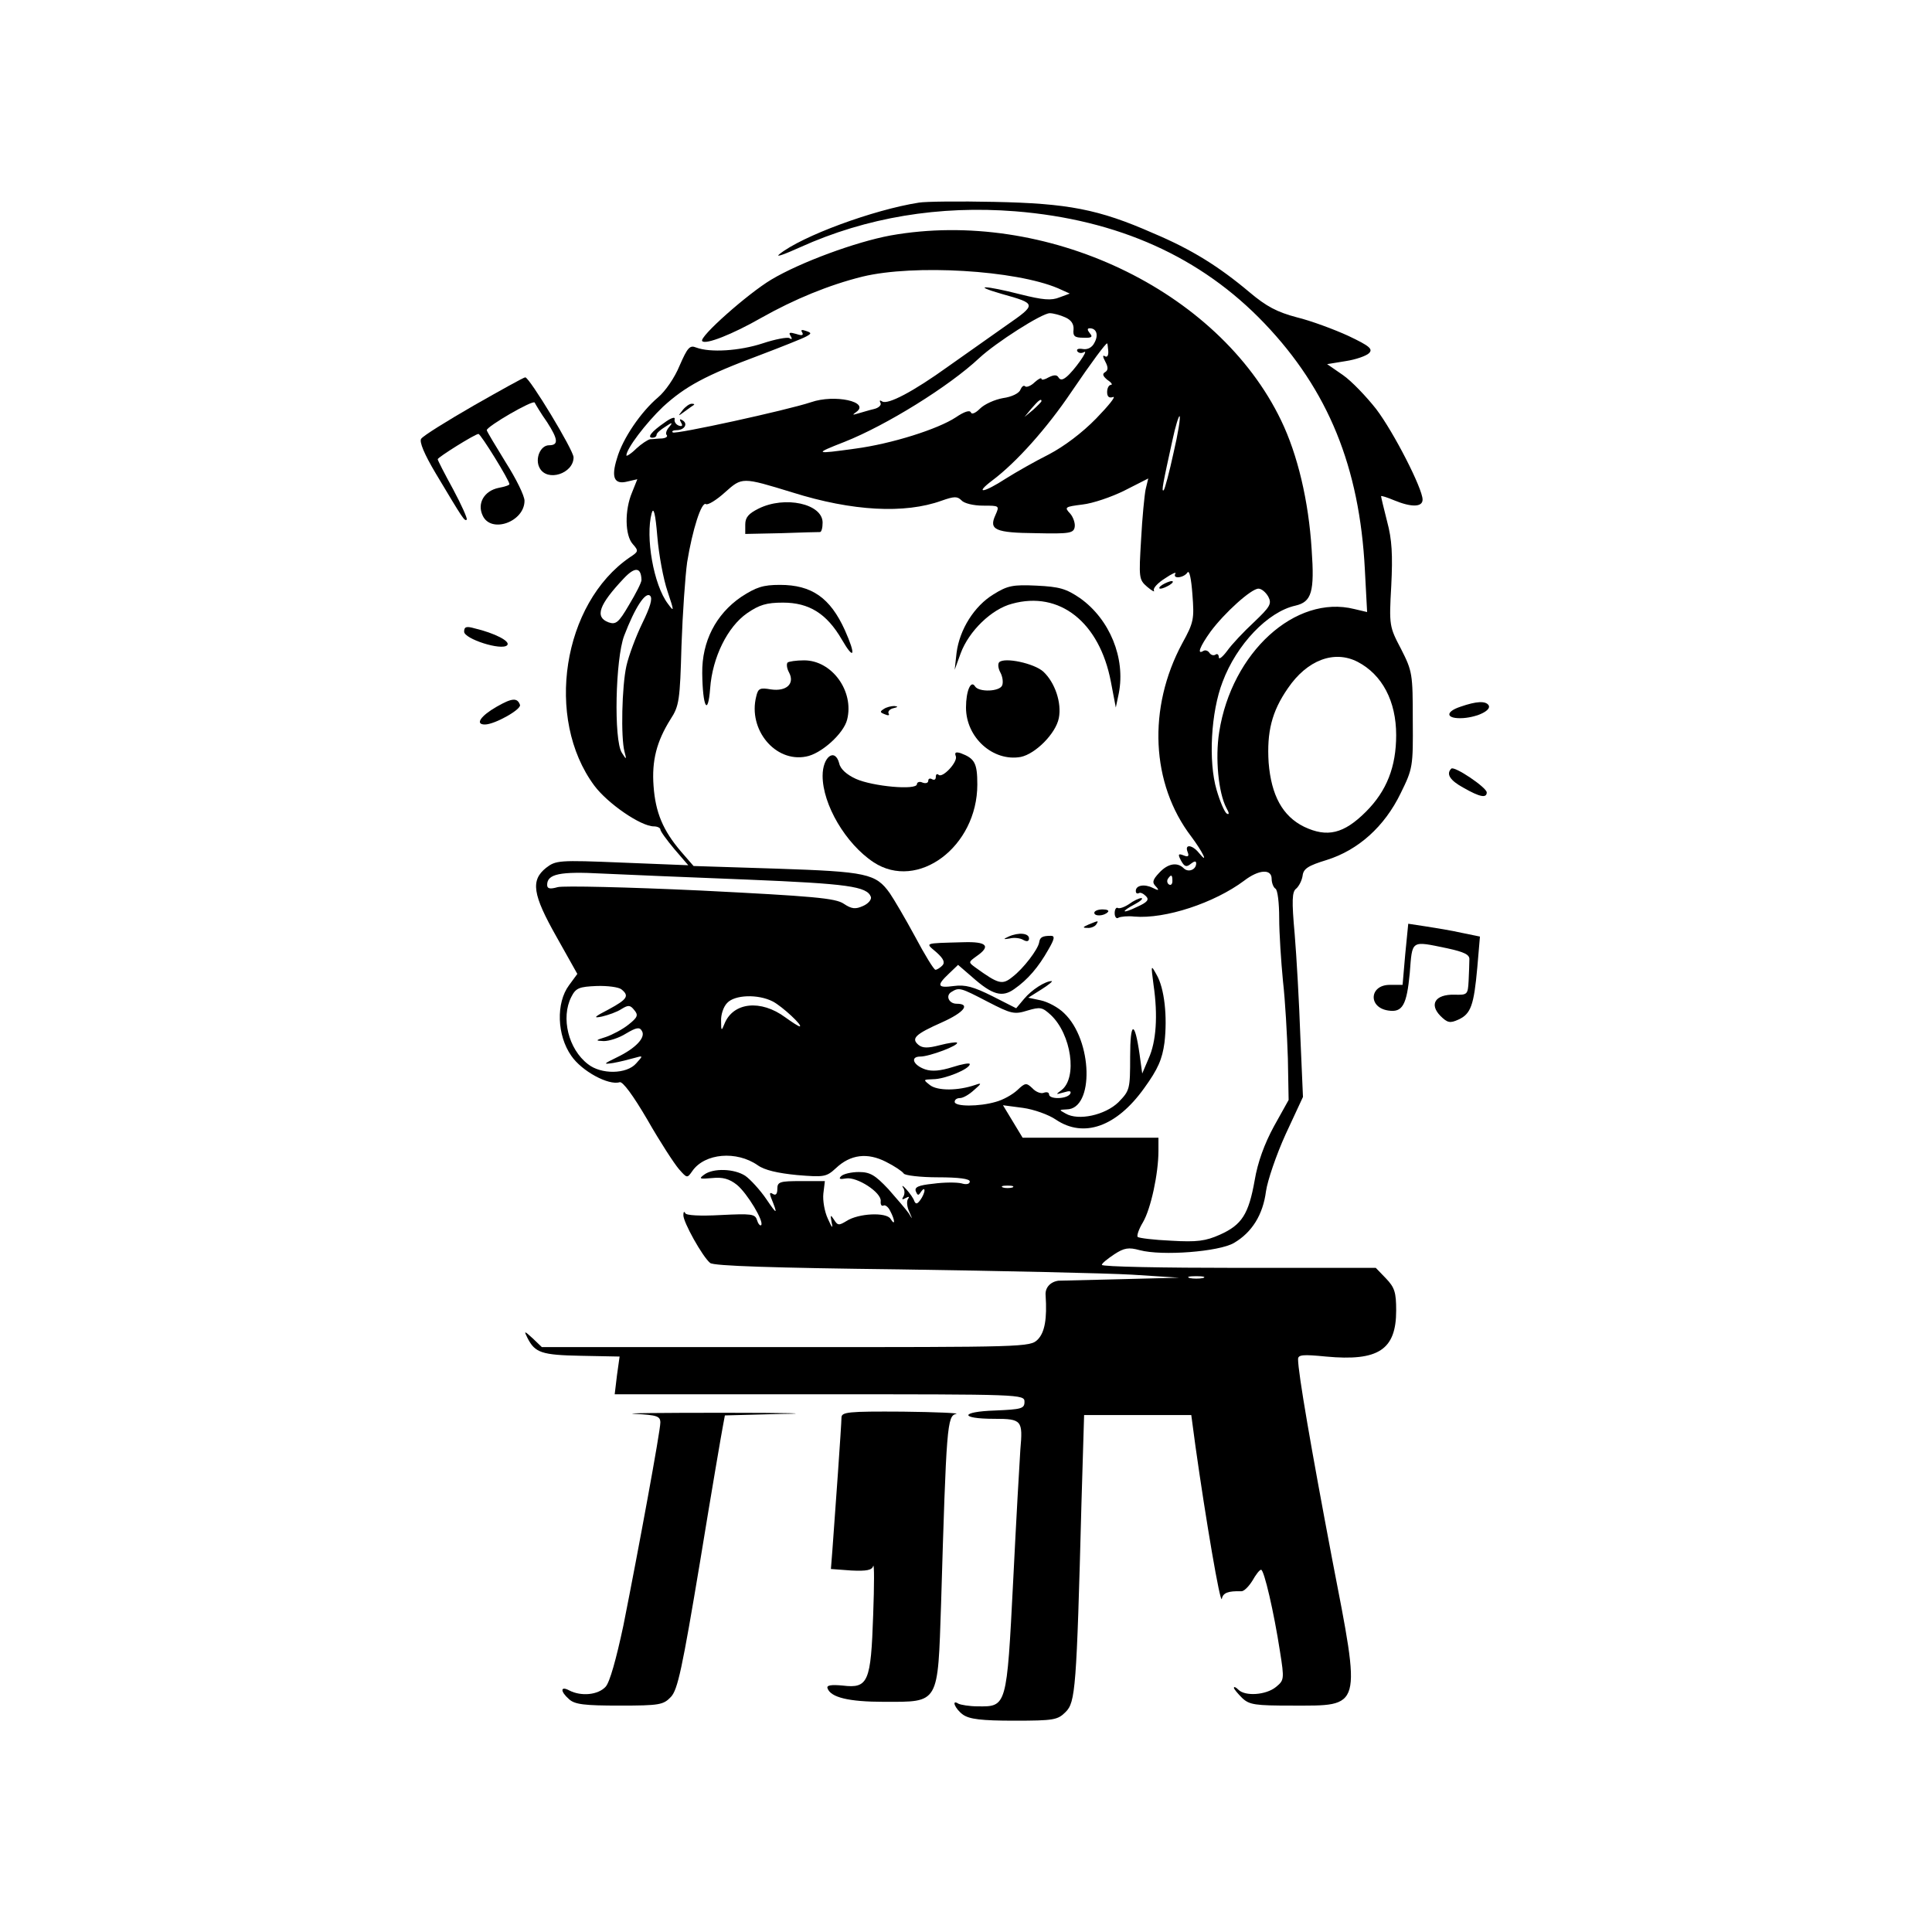 <?xml version="1.0" standalone="no"?>
<!DOCTYPE svg PUBLIC "-//W3C//DTD SVG 20010904//EN"
 "http://www.w3.org/TR/2001/REC-SVG-20010904/DTD/svg10.dtd">
<svg version="1.0" xmlns="http://www.w3.org/2000/svg"
 width="512pt" height="512pt" viewBox="0 0 512 512"
 preserveAspectRatio="xMidYMid meet">
<g transform="translate(0,512) scale(0.1,-0.1)"
fill="#000000" stroke="none">
<path d="M2435 4583 c-121 -19 -311 -89 -370 -137 -11 -9 14 0 56 19 175 79
368 111 570 95 272 -22 492 -121 660 -297 169 -177 252 -381 266 -652 l6 -113
-34 8 c-156 39 -325 -115 -358 -326 -11 -69 -2 -161 19 -201 8 -14 8 -19 1
-15 -6 4 -18 32 -27 63 -22 75 -15 206 16 286 37 99 120 186 193 202 43 10 51
36 43 149 -8 128 -37 251 -81 342 -167 347 -625 563 -1035 490 -92 -17 -239
-71 -316 -117 -62 -37 -193 -153 -183 -163 9 -10 80 18 157 62 87 49 179 87
268 109 137 33 405 17 518 -31 l31 -14 -27 -10 c-22 -9 -44 -7 -104 8 -94 24
-132 25 -49 1 93 -26 93 -27 11 -84 -41 -29 -109 -77 -153 -108 -93 -67 -160
-102 -175 -93 -6 4 -8 3 -5 -3 4 -6 -4 -14 -17 -17 -13 -3 -32 -9 -43 -12 -14
-4 -15 -4 -4 4 38 27 -57 48 -120 26 -63 -21 -360 -86 -366 -80 -4 3 1 6 10 6
21 0 31 17 16 26 -8 5 -9 3 -4 -6 5 -8 3 -11 -6 -8 -8 3 -13 11 -11 18 1 6
-11 2 -27 -10 -35 -24 -47 -40 -32 -40 6 0 11 3 11 8 0 4 10 13 23 21 19 13
21 12 10 -1 -7 -8 -10 -18 -6 -21 3 -4 -2 -8 -13 -9 -10 0 -24 -2 -31 -2 -6
-1 -23 -12 -37 -25 -14 -14 -26 -21 -26 -18 0 18 52 86 97 129 59 54 112 83
257 137 58 22 113 44 122 49 15 8 15 10 0 15 -11 4 -15 3 -10 -4 4 -8 -1 -9
-16 -4 -17 5 -21 4 -15 -5 5 -8 4 -11 -3 -6 -6 3 -38 -3 -71 -14 -61 -20 -139
-25 -176 -11 -17 7 -23 0 -44 -48 -13 -32 -38 -68 -57 -84 -45 -38 -94 -109
-109 -162 -16 -51 -7 -70 28 -61 l26 6 -14 -35 c-20 -47 -19 -114 2 -137 16
-18 15 -20 -8 -35 -178 -122 -226 -427 -94 -605 35 -47 123 -108 158 -108 9 0
17 -4 17 -8 0 -5 17 -28 37 -52 l37 -43 -175 7 c-169 7 -176 6 -202 -14 -41
-33 -36 -70 28 -183 l55 -98 -22 -30 c-35 -47 -32 -133 6 -187 28 -41 99 -79
128 -70 8 3 36 -35 74 -100 33 -58 71 -116 83 -130 22 -25 22 -25 36 -5 33 47
117 54 173 15 18 -13 53 -21 104 -26 72 -6 78 -5 103 18 39 37 84 42 133 17
22 -11 43 -25 47 -31 3 -5 44 -10 91 -10 55 0 84 -4 84 -11 0 -7 -9 -9 -22 -5
-13 3 -46 3 -75 -1 -39 -4 -50 -9 -46 -20 5 -12 7 -12 14 -1 5 7 9 9 9 3 0 -5
-5 -17 -11 -25 -8 -11 -12 -12 -16 -3 -2 7 -12 21 -21 31 -9 10 -13 12 -9 5 5
-6 5 -18 1 -24 -5 -8 -3 -9 6 -4 9 5 11 4 6 -3 -4 -6 -2 -22 4 -34 9 -21 9
-21 -2 -3 -7 10 -32 39 -54 64 -35 37 -48 45 -78 45 -20 0 -41 -5 -47 -11 -7
-7 -4 -9 13 -6 29 5 94 -37 92 -60 -1 -9 2 -14 7 -12 4 3 13 -3 18 -14 13 -24
14 -42 1 -21 -11 18 -85 15 -117 -6 -20 -12 -23 -12 -33 4 -9 14 -10 13 -6 -8
4 -17 1 -15 -10 10 -9 19 -14 49 -12 67 l4 33 -63 0 c-57 0 -63 -2 -63 -21 0
-13 -4 -18 -12 -13 -8 5 -9 2 -5 -9 19 -47 17 -48 -12 -5 -17 25 -43 53 -56
62 -29 19 -85 21 -109 3 -15 -11 -12 -12 21 -9 28 3 46 -2 66 -18 27 -22 73
-98 64 -107 -3 -2 -8 4 -11 14 -5 16 -15 17 -96 13 -55 -3 -92 -1 -94 5 -3 6
-5 3 -5 -5 -1 -18 51 -111 71 -127 9 -8 169 -13 503 -17 270 -4 546 -10 615
-14 l125 -8 -155 -4 c-85 -2 -159 -4 -165 -4 -22 -3 -36 -19 -34 -39 4 -61 -2
-98 -21 -117 -20 -20 -33 -20 -667 -20 l-647 0 -24 23 c-23 21 -24 21 -14 1
20 -39 37 -45 142 -47 l102 -2 -7 -50 -6 -50 543 0 c536 0 543 0 543 -20 0
-18 -8 -20 -78 -23 -93 -3 -95 -22 -2 -22 73 0 76 -4 69 -82 -2 -29 -11 -186
-19 -348 -17 -334 -17 -333 -94 -332 -22 0 -45 4 -51 7 -20 13 -9 -14 12 -29
17 -12 49 -16 136 -16 105 0 115 2 136 23 26 26 29 60 42 554 l7 233 142 0
142 0 11 -82 c27 -192 66 -422 70 -405 3 16 17 21 51 20 7 -1 20 12 30 28 9
16 19 29 23 29 8 0 34 -112 50 -216 12 -75 11 -77 -11 -95 -26 -21 -81 -25
-99 -7 -7 7 -12 9 -12 5 0 -3 10 -15 22 -27 19 -18 35 -20 131 -20 188 0 185
-13 107 390 -55 290 -90 492 -90 528 0 12 13 13 74 7 139 -13 186 18 186 122
0 48 -4 61 -27 85 l-27 28 -363 0 c-200 0 -363 3 -363 8 0 4 15 16 33 28 26
17 38 19 67 11 60 -16 211 -4 250 19 48 28 77 75 85 137 4 28 27 96 52 151
l46 99 -7 161 c-3 88 -10 211 -15 271 -8 88 -7 112 4 120 7 6 15 21 17 34 2
19 15 27 64 42 83 26 153 88 196 177 32 65 33 70 32 194 0 122 -1 129 -31 188
-31 59 -32 62 -26 168 4 81 2 122 -11 170 -9 35 -16 65 -16 67 0 2 16 -3 35
-11 46 -19 75 -18 75 2 0 29 -76 178 -123 240 -26 33 -65 74 -88 90 l-42 29
49 8 c27 4 55 14 62 21 11 11 2 19 -55 46 -37 17 -99 40 -136 49 -53 14 -81
29 -125 66 -82 69 -154 114 -256 157 -145 64 -227 79 -421 83 -93 2 -183 1
-200 -2z m388 -304 c16 -7 23 -18 22 -32 -2 -18 3 -22 26 -22 22 -1 26 2 17
12 -7 9 -7 13 0 13 18 0 24 -18 12 -39 -6 -12 -18 -18 -30 -16 -12 2 -18 0
-15 -6 4 -5 11 -6 18 -2 14 8 -27 -50 -47 -66 -10 -8 -16 -9 -21 -1 -4 7 -12
7 -26 0 -10 -6 -19 -8 -19 -4 0 4 -8 0 -18 -9 -10 -10 -22 -14 -25 -11 -4 4
-9 0 -13 -9 -3 -9 -23 -19 -46 -22 -22 -4 -49 -16 -61 -28 -12 -12 -22 -16
-24 -10 -3 7 -18 2 -40 -13 -47 -31 -169 -70 -267 -83 -108 -15 -110 -14 -28
18 111 44 277 147 357 222 44 41 166 119 187 119 9 0 28 -5 41 -11z m114 -89
c1 -12 -3 -18 -9 -14 -6 4 -6 -1 1 -14 8 -15 8 -23 0 -28 -9 -5 -6 -11 6 -21
11 -7 14 -13 9 -13 -5 0 -10 -8 -10 -19 0 -12 5 -17 16 -13 8 2 -12 -23 -45
-57 -37 -38 -85 -74 -125 -95 -36 -18 -87 -47 -114 -64 -60 -39 -85 -42 -36
-5 64 48 145 139 209 234 55 81 91 129 95 129 1 0 2 -9 3 -20z m-177 -133 c0
-2 -10 -12 -22 -23 l-23 -19 19 23 c18 21 26 27 26 19z m350 -137 c-11 -51
-23 -96 -26 -99 -7 -6 -2 18 23 132 8 38 17 66 19 64 3 -2 -4 -46 -16 -97z
m-1010 -105 c159 -50 298 -57 395 -22 34 12 42 12 53 1 7 -8 32 -14 57 -14 44
0 44 0 33 -25 -18 -39 -1 -47 108 -48 88 -2 99 0 102 16 2 10 -4 27 -12 36
-16 17 -14 18 33 24 27 3 77 20 111 37 l63 32 -7 -29 c-3 -15 -9 -75 -12 -133
-6 -101 -6 -106 16 -125 13 -11 21 -15 18 -10 -3 6 10 20 29 32 19 13 31 18
28 13 -9 -15 22 -12 32 3 5 7 10 -17 13 -58 5 -65 4 -74 -27 -130 -92 -171
-83 -372 24 -512 30 -40 48 -77 20 -43 -17 21 -38 24 -30 3 5 -12 2 -15 -10
-10 -15 6 -16 3 -7 -14 9 -16 14 -18 26 -8 9 7 14 8 14 1 0 -17 -21 -25 -33
-13 -17 17 -42 13 -65 -12 -18 -19 -19 -26 -9 -36 10 -11 8 -12 -8 -4 -22 11
-45 7 -45 -8 0 -6 3 -8 8 -6 4 3 12 -1 19 -8 9 -9 4 -16 -23 -28 -41 -20 -46
-14 -6 7 15 8 22 15 17 16 -6 0 -21 -7 -33 -16 -12 -8 -26 -13 -30 -10 -4 2
-8 -4 -8 -14 0 -10 5 -16 10 -12 6 3 25 5 42 3 82 -7 212 36 291 95 39 30 73
32 73 5 0 -11 5 -23 10 -26 6 -3 10 -39 10 -78 0 -40 5 -115 10 -167 6 -52 11
-144 13 -205 l2 -110 -39 -70 c-25 -46 -43 -95 -51 -143 -16 -90 -34 -118 -92
-144 -38 -17 -61 -20 -129 -16 -46 2 -86 7 -89 10 -3 3 3 21 14 39 21 36 41
129 41 189 l0 35 -180 0 -180 0 -26 43 -26 43 53 -7 c29 -4 68 -18 87 -31 74
-50 161 -19 234 83 37 51 48 77 54 121 8 69 0 144 -21 180 -15 27 -15 27 -8
-27 12 -82 7 -151 -13 -195 l-17 -40 -7 51 c-13 91 -25 88 -25 -6 0 -87 -1
-90 -31 -121 -35 -34 -106 -50 -140 -30 -18 10 -18 10 3 11 73 1 69 183 -7
255 -15 15 -43 30 -62 34 l-33 7 35 22 c19 12 31 22 27 22 -17 0 -53 -23 -73
-47 l-21 -25 -63 32 c-50 25 -72 31 -102 27 -44 -6 -47 1 -13 33 l24 23 37
-32 c54 -48 80 -55 112 -32 36 25 64 58 90 104 17 29 18 37 7 37 -23 0 -29 -4
-31 -17 -3 -19 -42 -70 -71 -92 -27 -22 -37 -19 -98 25 -19 14 -19 14 3 30 39
27 27 39 -35 37 -108 -3 -101 -1 -71 -27 19 -17 23 -27 15 -35 -6 -6 -14 -11
-18 -11 -4 0 -28 39 -54 88 -26 48 -56 99 -67 115 -37 52 -61 57 -300 65
l-220 7 -33 38 c-48 56 -68 104 -73 174 -5 67 8 118 45 177 23 35 25 51 29
195 3 86 10 185 15 221 14 86 38 162 50 154 5 -3 28 11 50 31 46 41 45 41 179
0z m-331 -262 c18 -54 18 -56 1 -33 -38 50 -60 177 -43 240 5 18 10 -1 15 -62
4 -48 16 -113 27 -145z m-69 30 c0 -7 -15 -36 -33 -66 -28 -48 -35 -53 -55
-46 -36 14 -25 46 41 116 30 32 46 30 47 -4z m1661 -44 c10 -19 5 -27 -38 -68
-27 -25 -59 -59 -71 -76 -12 -16 -22 -24 -22 -17 0 7 -4 11 -9 7 -5 -3 -12 -1
-16 5 -4 6 -11 8 -16 5 -18 -11 -9 12 19 51 37 50 108 114 127 114 8 0 19 -9
26 -21z m-1659 -71 c-17 -35 -36 -86 -42 -113 -12 -54 -15 -190 -5 -227 6 -22
5 -22 -7 -3 -22 34 -17 249 6 310 29 76 57 118 69 106 7 -7 0 -30 -21 -73z
m1896 -102 c65 -34 102 -104 102 -194 0 -84 -25 -148 -80 -203 -59 -59 -103
-69 -164 -40 -57 28 -87 83 -94 170 -5 81 8 135 51 197 51 75 123 102 185 70z
m-1618 -577 c267 -11 318 -18 328 -46 2 -7 -7 -18 -21 -24 -20 -9 -30 -8 -51
6 -22 15 -82 20 -379 35 -193 9 -364 13 -379 9 -21 -6 -28 -4 -28 6 0 29 34
36 145 30 61 -3 234 -10 385 -16z m1127 -4 c0 -8 -4 -12 -9 -9 -5 3 -6 10 -3
15 9 13 12 11 12 -6z m-1460 -287 c21 -17 16 -26 -34 -53 -39 -20 -42 -24 -18
-19 17 4 40 12 52 20 18 11 23 11 34 -3 11 -13 9 -19 -15 -38 -16 -13 -43 -27
-60 -33 -29 -9 -29 -10 -6 -11 14 0 40 8 59 20 27 16 36 18 42 7 11 -17 -16
-46 -66 -70 -37 -18 -37 -19 -10 -15 17 3 41 9 55 13 25 7 25 7 6 -14 -25 -29
-93 -30 -128 -2 -52 40 -72 123 -44 178 12 24 21 27 67 29 29 1 59 -3 66 -9z
m971 -33 c62 -32 70 -34 105 -23 34 10 39 9 62 -12 54 -51 71 -166 28 -199
-16 -12 -16 -12 6 -6 16 5 21 4 17 -4 -9 -14 -56 -15 -56 -1 0 5 -6 7 -14 4
-7 -3 -21 2 -30 12 -16 15 -19 15 -40 -5 -13 -12 -38 -26 -57 -31 -44 -13
-109 -13 -109 0 0 6 6 10 14 10 8 0 24 9 37 21 21 18 21 20 4 14 -46 -16 -100
-16 -120 -1 -19 15 -19 15 8 16 31 0 97 27 97 40 0 4 -21 0 -46 -8 -32 -10
-54 -12 -72 -6 -32 11 -41 34 -13 34 24 0 104 30 97 37 -2 2 -23 -1 -46 -7
-31 -8 -45 -8 -56 1 -20 17 -9 28 63 60 58 26 76 49 38 49 -20 0 -30 21 -14
31 21 13 24 12 97 -26z m-570 1 c25 -13 82 -66 71 -66 -3 0 -20 11 -38 24 -65
48 -138 40 -161 -17 -8 -20 -9 -20 -9 7 -1 16 6 38 16 48 20 22 82 24 121 4z
m635 -493 c-7 -2 -19 -2 -25 0 -7 3 -2 5 12 5 14 0 19 -2 13 -5z m505 -240
c-10 -2 -26 -2 -35 0 -10 3 -2 5 17 5 19 0 27 -2 18 -5z"/>
<path d="M2010 3772 c-26 -13 -35 -23 -35 -42 l0 -25 95 2 c52 2 98 3 103 3 4
0 7 11 7 25 0 50 -100 72 -170 37z"/>
<path d="M3080 3570 c-8 -5 -10 -10 -5 -10 6 0 17 5 25 10 8 5 11 10 5 10 -5
0 -17 -5 -25 -10z"/>
<path d="M1964 3538 c-67 -46 -104 -118 -103 -202 1 -89 15 -117 21 -40 6 82
46 163 98 199 32 22 51 28 95 28 69 0 116 -29 156 -98 33 -57 38 -42 8 25 -39
86 -88 120 -172 120 -45 0 -63 -6 -103 -32z"/>
<path d="M2633 3545 c-51 -31 -90 -93 -98 -155 l-5 -45 16 44 c22 59 82 117
136 131 126 35 232 -49 262 -207 l13 -68 8 38 c18 93 -24 196 -103 252 -37 25
-54 30 -115 33 -63 3 -77 0 -114 -23z"/>
<path d="M2087 3364 c-3 -4 -2 -15 4 -26 16 -30 -7 -51 -48 -45 -29 5 -34 3
-39 -19 -22 -87 50 -175 132 -159 40 7 100 61 109 98 19 75 -40 157 -114 157
-21 0 -41 -3 -44 -6z"/>
<path d="M2648 3365 c-4 -4 -3 -16 3 -27 6 -11 8 -26 5 -34 -6 -17 -62 -19
-72 -3 -11 18 -24 -12 -24 -56 0 -80 72 -144 145 -131 39 8 93 62 101 103 8
40 -10 94 -41 123 -24 22 -103 39 -117 25z"/>
<path d="M2342 3241 c-11 -7 -10 -9 3 -14 9 -4 13 -3 10 2 -3 5 3 12 12 14 13
3 14 5 3 6 -8 0 -21 -3 -28 -8z"/>
<path d="M2533 3116 c6 -15 -36 -60 -46 -49 -4 3 -7 1 -7 -6 0 -7 -4 -9 -10
-6 -5 3 -10 2 -10 -4 0 -6 -7 -8 -15 -5 -8 4 -15 1 -15 -4 0 -17 -118 -6 -162
14 -24 11 -41 26 -44 41 -11 42 -44 18 -44 -33 0 -76 61 -180 135 -229 117
-77 275 41 275 206 0 57 -7 69 -44 83 -13 4 -17 2 -13 -8z"/>
<path d="M2900 2701 c0 -10 26 -9 36 2 4 4 -2 7 -14 7 -12 0 -22 -4 -22 -9z"/>
<path d="M2885 2670 c-16 -7 -17 -9 -3 -9 9 -1 20 4 23 9 7 11 7 11 -20 0z"/>
<path d="M2673 2638 c-15 -7 -15 -8 3 -5 12 3 28 1 36 -4 9 -5 15 -4 15 4 0
14 -27 17 -54 5z"/>
<path d="M1255 4045 c-71 -41 -134 -80 -139 -88 -5 -8 8 -40 39 -92 73 -122
76 -127 82 -122 2 3 -14 39 -36 80 -23 42 -41 77 -41 80 0 5 99 67 108 67 6 0
82 -123 82 -133 0 -3 -13 -7 -29 -10 -38 -8 -57 -41 -42 -73 22 -49 111 -17
111 39 0 13 -22 58 -50 102 -27 44 -50 82 -50 85 0 10 124 82 127 73 2 -4 16
-28 33 -52 29 -45 31 -61 5 -61 -23 0 -38 -36 -25 -60 20 -38 90 -15 90 28 0
19 -117 212 -128 212 -4 0 -65 -34 -137 -75z"/>
<path d="M1809 4033 c-13 -17 -13 -17 6 -3 11 8 22 16 24 17 2 2 0 3 -6 3 -6
0 -17 -8 -24 -17z"/>
<path d="M1230 3446 c0 -19 99 -51 114 -36 10 10 -32 32 -87 45 -21 6 -27 4
-27 -9z"/>
<path d="M1316 3247 c-42 -24 -58 -47 -31 -47 26 0 97 40 93 52 -7 20 -22 18
-62 -5z"/>
<path d="M3870 3247 c-42 -14 -38 -33 8 -30 39 3 75 21 67 34 -8 12 -32 11
-75 -4z"/>
<path d="M3846 3083 c-14 -14 -4 -31 33 -51 42 -24 61 -28 61 -12 0 13 -86 71
-94 63z"/>
<path d="M3724 2591 l-7 -81 -34 0 c-54 0 -58 -60 -4 -68 38 -6 49 15 57 99 7
89 2 86 99 66 46 -10 60 -17 59 -30 0 -9 -1 -34 -2 -56 -2 -37 -3 -38 -38 -37
-50 1 -67 -25 -37 -56 19 -19 26 -20 48 -10 33 15 41 38 50 138 l7 82 -49 10
c-26 6 -69 13 -95 17 l-46 7 -8 -81z"/>
<path d="M1683 1373 c58 -3 67 -6 67 -23 0 -22 -57 -332 -98 -538 -19 -89 -36
-150 -47 -162 -20 -22 -65 -26 -96 -10 -24 13 -25 -2 -1 -23 15 -14 41 -17
134 -17 106 0 116 2 136 23 18 19 30 75 77 357 30 184 58 347 61 362 l5 27
152 4 c84 1 15 3 -153 3 -168 0 -275 -1 -237 -3z"/>
<path d="M2230 1363 c0 -17 -17 -257 -24 -350 l-4 -51 54 -4 c41 -2 55 1 58
12 3 8 3 -50 0 -130 -6 -177 -13 -195 -80 -187 -31 3 -44 1 -41 -7 8 -24 55
-36 150 -36 147 0 142 -8 151 261 14 472 16 497 40 502 11 2 -52 5 -141 6
-147 1 -163 -1 -163 -16z"/>
</g>
</svg>
